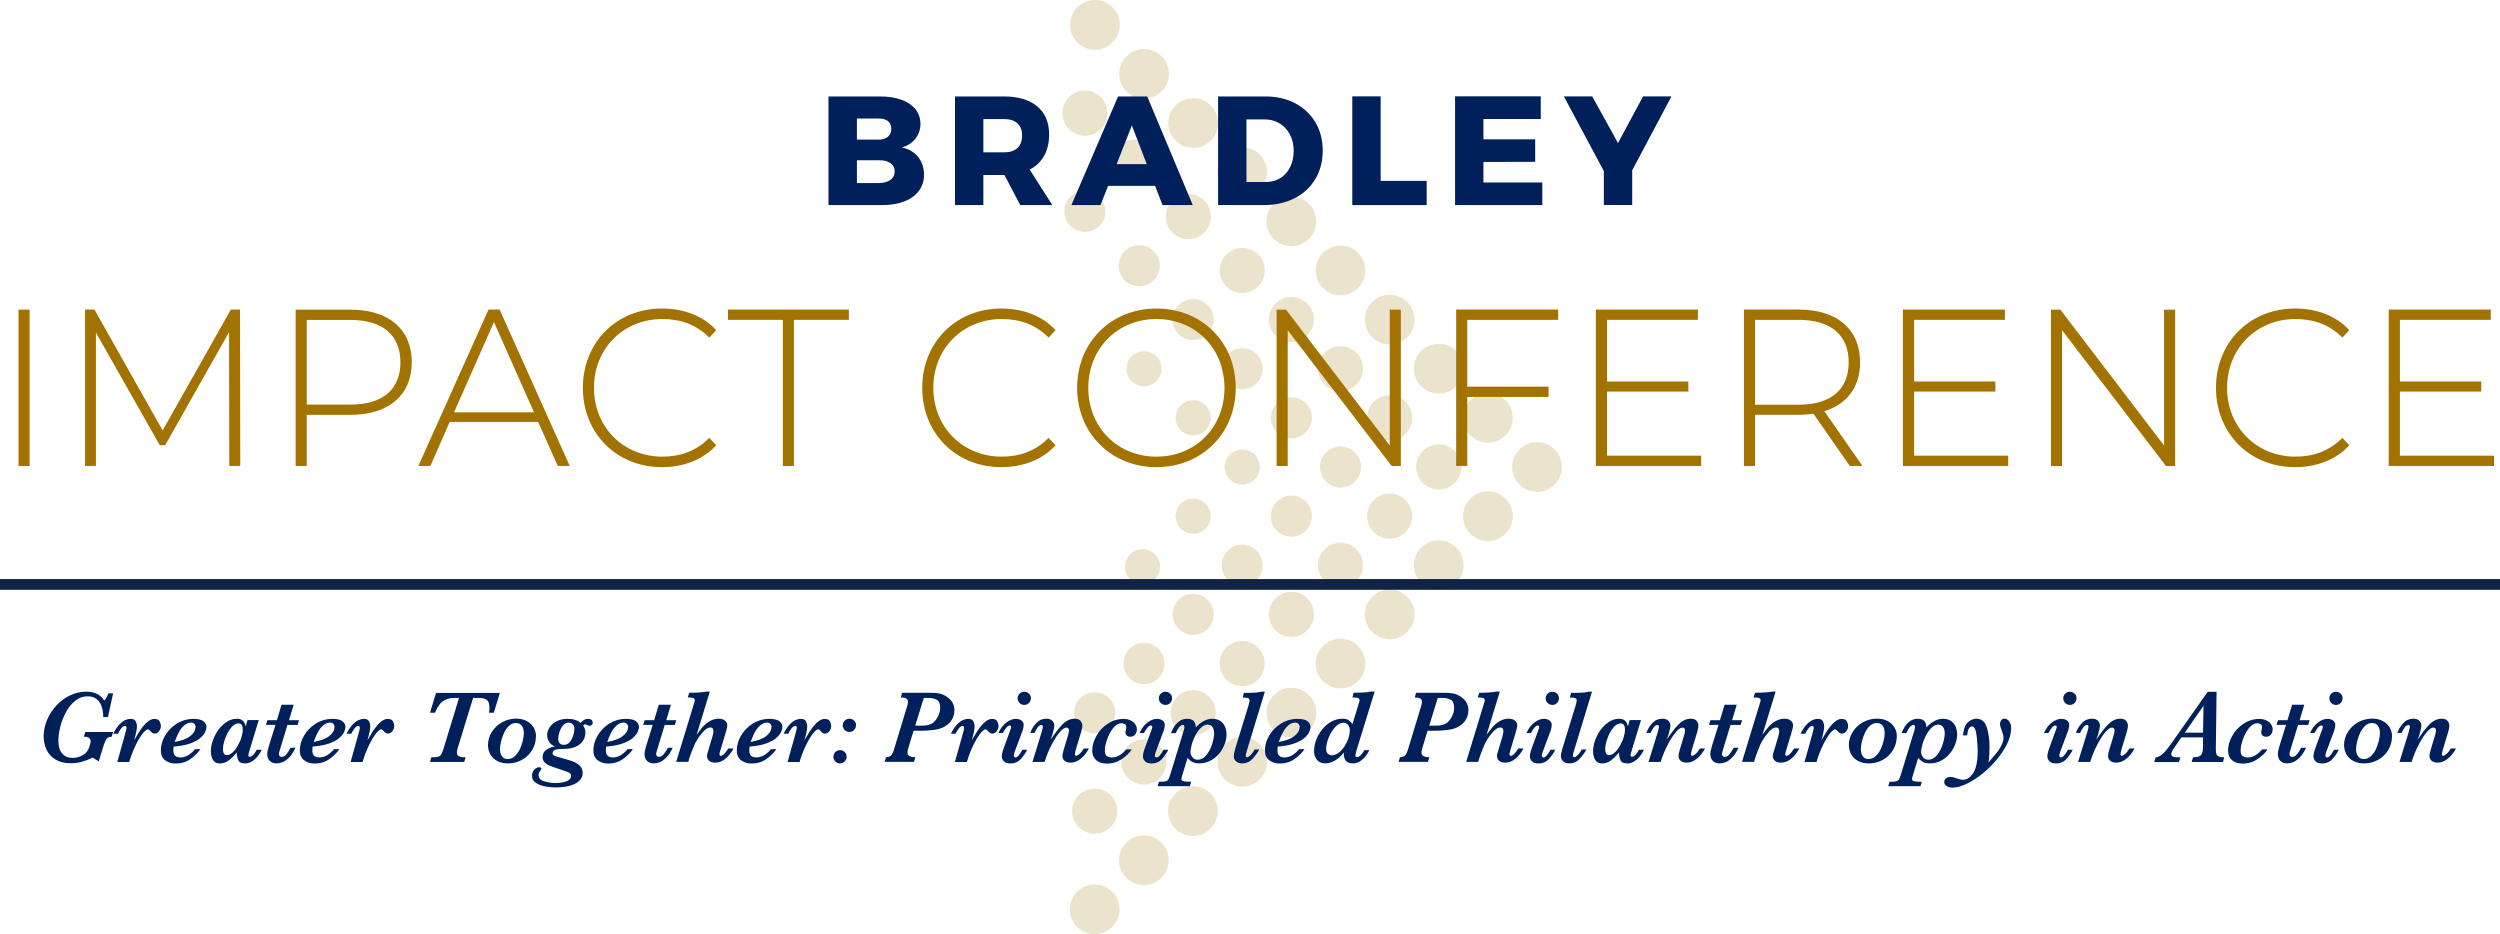 <?xml version="1.0" encoding="UTF-8"?><svg id="Layer_1" xmlns="http://www.w3.org/2000/svg" viewBox="0 0 335.71 125.45"><defs><style>.cls-1{fill:none;stroke:#0f2345;stroke-miterlimit:10;stroke-width:1.44px;}.cls-2{fill:#a27300;}.cls-2,.cls-3{stroke-width:0px;}.cls-4{opacity:.2;}.cls-3{fill:#00205c;}</style></defs><g class="cls-4"><circle class="cls-2" cx="147.03" cy="3.34" r="3.34"/><circle class="cls-2" cx="145.69" cy="15.19" r="3.03"/><circle class="cls-2" cx="153.63" cy="9.93" r="3.34"/><circle class="cls-2" cx="147" cy="108.92" r="3.03"/><circle class="cls-2" cx="153.6" cy="102.32" r="3.03"/><circle class="cls-2" cx="193.2" cy="62.71" r="3.03"/><circle class="cls-2" cx="199.8" cy="56.11" r="3.34"/><circle class="cls-2" cx="166.81" cy="89.1" r="3.03"/><circle class="cls-2" cx="160.22" cy="95.7" r="3.03"/><circle class="cls-2" cx="173.41" cy="82.5" r="3.03"/><circle class="cls-2" cx="180.01" cy="75.9" r="3.03"/><circle class="cls-2" cx="186.61" cy="69.31" r="3.03"/><circle class="cls-2" cx="147" cy="122.11" r="3.34"/><circle class="cls-2" cx="153.6" cy="115.51" r="3.34"/><circle class="cls-2" cx="160.19" cy="108.92" r="3.34"/><circle class="cls-2" cx="199.8" cy="69.31" r="3.34"/><circle class="cls-2" cx="206.4" cy="62.71" r="3.34"/><circle class="cls-2" cx="173.41" cy="95.7" r="3.34"/><circle class="cls-2" cx="166.81" cy="102.3" r="3.34"/><circle class="cls-2" cx="180.01" cy="89.1" r="3.34"/><circle class="cls-2" cx="186.61" cy="82.5" r="3.34"/><circle class="cls-2" cx="193.2" cy="75.9" r="3.34"/><circle class="cls-2" cx="166.81" cy="36.32" r="3.03"/><circle class="cls-2" cx="173.41" cy="29.72" r="3.34"/><circle class="cls-2" cx="160.22" cy="42.92" r="2.76"/><circle class="cls-2" cx="159.58" cy="29.08" r="3.03"/><circle class="cls-2" cx="166.81" cy="23.12" r="3.34"/><circle class="cls-2" cx="152.98" cy="35.68" r="2.76"/><circle class="cls-2" cx="152.28" cy="21.78" r="3.03"/><circle class="cls-2" cx="160.22" cy="16.52" r="3.34"/><circle class="cls-2" cx="145.68" cy="28.38" r="2.76"/><circle class="cls-2" cx="173.41" cy="42.92" r="3.03"/><circle class="cls-2" cx="180.01" cy="36.32" r="3.34"/><circle class="cls-2" cx="160.22" cy="56.11" r="2.36"/><circle class="cls-2" cx="153.62" cy="49.51" r="2.36"/><circle class="cls-2" cx="166.81" cy="49.51" r="2.76"/><circle class="cls-2" cx="180.01" cy="49.51" r="3.03"/><circle class="cls-2" cx="186.61" cy="42.92" r="3.34"/><circle class="cls-2" cx="160.22" cy="69.31" r="2.36"/><circle class="cls-2" cx="153.42" cy="76.1" r="2.36"/><circle class="cls-2" cx="166.81" cy="62.71" r="2.36"/><circle class="cls-2" cx="173.41" cy="56.11" r="2.76"/><circle class="cls-2" cx="147" cy="95.72" r="2.76"/><circle class="cls-2" cx="186.61" cy="56.11" r="3.03"/><circle class="cls-2" cx="193.2" cy="49.51" r="3.34"/><circle class="cls-2" cx="160.22" cy="82.5" r="2.76"/><circle class="cls-2" cx="153.62" cy="89.1" r="2.76"/><circle class="cls-2" cx="166.81" cy="75.9" r="2.76"/><circle class="cls-2" cx="173.41" cy="69.31" r="2.76"/><circle class="cls-2" cx="180.01" cy="62.71" r="2.76"/></g><path class="cls-3" d="M121.05,13.39c.81.3,1.44.73,1.88,1.28.44.56.67,1.21.67,1.96s-.23,1.43-.68,2c-.45.57-1.06.96-1.84,1.17.93.18,1.66.6,2.2,1.27.53.66.8,1.47.8,2.41,0,.82-.23,1.54-.69,2.15-.46.62-1.11,1.09-1.96,1.42-.85.33-1.84.49-2.98.49h-7.2v-14.59h6.93c1.1,0,2.05.15,2.86.45ZM119.23,18.36c.3-.26.46-.61.46-1.07s-.15-.79-.46-1.03-.72-.36-1.25-.34h-2.91v2.83h2.91c.53,0,.94-.13,1.25-.38ZM119.56,24.16c.39-.28.58-.66.58-1.17,0-.46-.19-.82-.58-1.09-.39-.27-.92-.4-1.58-.38h-2.91v3.06h2.91c.67,0,1.19-.14,1.58-.42Z"/><path class="cls-3" d="M137,27.54l-2.12-4.04h-2.83v4.04h-3.81v-14.59h6.56c1.93,0,3.42.45,4.49,1.34,1.06.89,1.59,2.15,1.59,3.78,0,1.1-.22,2.04-.67,2.84-.44.8-1.09,1.42-1.94,1.86l3.04,4.77h-4.31ZM132.05,20.46h2.77c.78,0,1.38-.19,1.8-.58s.63-.95.63-1.68-.21-1.25-.63-1.64-1.02-.57-1.8-.57h-2.77v4.48Z"/><path class="cls-3" d="M156.11,27.54l-1-2.58h-6.31l-1.02,2.58h-3.91l6.27-14.59h3.91l6.12,14.59h-4.06ZM149.95,22.04h4.04l-2-5.2-2.04,5.2Z"/><path class="cls-3" d="M173.9,13.86c1.17.61,2.08,1.47,2.74,2.57.65,1.1.98,2.37.98,3.8s-.33,2.7-.99,3.81c-.66,1.11-1.59,1.97-2.79,2.58-1.2.61-2.58.92-4.13.92h-6.14v-14.59h6.29c1.53,0,2.88.3,4.05.91ZM171.91,23.93c.57-.35,1.01-.84,1.33-1.48.32-.64.48-1.37.48-2.19s-.17-1.57-.51-2.21c-.34-.64-.81-1.13-1.4-1.49-.6-.36-1.28-.53-2.04-.53h-2.39v8.41h2.58c.74,0,1.39-.17,1.96-.52Z"/><path class="cls-3" d="M181.59,12.94h3.81v11.35h6.18v3.25h-9.99v-14.59Z"/><path class="cls-3" d="M195.39,12.94h11.51v3.04h-7.7v2.73h6.95v3.02l-6.95.02v2.75h7.91v3.04h-11.72v-14.59Z"/><path class="cls-3" d="M224.45,12.94l-5.27,9.93v4.66h-3.81v-4.56l-5.37-10.03h3.81l3.46,6.27,3.37-6.27h3.81Z"/><line class="cls-1" x1="335.71" y1="78.48" y2="78.48"/><path class="cls-2" d="M2.49,41.58h1.49v21h-1.49v-21Z"/><path class="cls-2" d="M30.79,62.57l-.03-17.97-8.58,15.18h-.73l-8.57-15.12v17.91h-1.46v-21h1.26l9.16,16.23,9.16-16.23h1.23l.03,21h-1.46Z"/><path class="cls-2" d="M55.29,48.66c0,4.41-3.1,7.05-8.25,7.05h-5.85v6.87h-1.49v-21h7.35c5.15,0,8.25,2.64,8.25,7.08ZM53.77,48.66c0-3.63-2.34-5.7-6.73-5.7h-5.85v11.37h5.85c4.39,0,6.73-2.07,6.73-5.67Z"/><path class="cls-2" d="M72.27,56.66h-11.88l-2.6,5.91h-1.61l9.42-21h1.49l9.42,21h-1.61l-2.63-5.91ZM71.71,55.37l-5.38-12.12-5.36,12.12h10.74Z"/><path class="cls-2" d="M78.27,52.08c0-6.12,4.54-10.65,10.62-10.65,2.9,0,5.5.96,7.29,2.91l-.94.99c-1.76-1.77-3.89-2.49-6.29-2.49-5.24,0-9.19,3.96-9.19,9.24s3.95,9.24,9.19,9.24c2.4,0,4.54-.75,6.29-2.52l.94.99c-1.79,1.95-4.39,2.94-7.29,2.94-6.09,0-10.62-4.53-10.62-10.65Z"/><path class="cls-2" d="M105.13,42.95h-7.38v-1.38h16.24v1.38h-7.38v19.62h-1.49v-19.62Z"/><path class="cls-2" d="M123.84,52.08c0-6.12,4.54-10.65,10.62-10.65,2.9,0,5.5.96,7.29,2.91l-.94.99c-1.76-1.77-3.89-2.49-6.29-2.49-5.24,0-9.19,3.96-9.19,9.24s3.95,9.24,9.19,9.24c2.4,0,4.54-.75,6.29-2.52l.94.99c-1.79,1.95-4.39,2.94-7.29,2.94-6.09,0-10.62-4.53-10.62-10.65Z"/><path class="cls-2" d="M144.64,52.08c0-6.09,4.54-10.65,10.65-10.65s10.65,4.53,10.65,10.65-4.57,10.65-10.65,10.65-10.65-4.56-10.65-10.65ZM164.43,52.08c0-5.31-3.92-9.24-9.13-9.24s-9.16,3.93-9.16,9.24,3.92,9.24,9.16,9.24,9.13-3.93,9.13-9.24Z"/><path class="cls-2" d="M188.11,41.58v21h-1.23l-13.96-18.24v18.24h-1.49v-21h1.26l13.93,18.24v-18.24h1.49Z"/><path class="cls-2" d="M197.03,42.95v8.97h10.92v1.38h-10.92v9.27h-1.49v-21h13.7v1.38h-12.2Z"/><path class="cls-2" d="M228.44,61.19v1.38h-14.14v-21h13.7v1.38h-12.2v8.28h10.92v1.35h-10.92v8.61h12.64Z"/><path class="cls-2" d="M248.4,62.57l-4.89-7.02c-.64.09-1.29.15-1.99.15h-5.85v6.87h-1.49v-21h7.35c5.15,0,8.25,2.64,8.25,7.08,0,3.33-1.76,5.64-4.8,6.57l5.12,7.35h-1.7ZM241.52,54.35c4.39,0,6.73-2.1,6.73-5.7s-2.34-5.7-6.73-5.7h-5.85v11.4h5.85Z"/><path class="cls-2" d="M269.67,61.19v1.38h-14.14v-21h13.7v1.38h-12.2v8.28h10.92v1.35h-10.92v8.61h12.64Z"/><path class="cls-2" d="M292.09,41.58v21h-1.23l-13.96-18.24v18.24h-1.49v-21h1.26l13.93,18.24v-18.24h1.49Z"/><path class="cls-2" d="M297.57,52.08c0-6.12,4.54-10.65,10.62-10.65,2.9,0,5.5.96,7.29,2.91l-.94.99c-1.76-1.77-3.89-2.49-6.29-2.49-5.24,0-9.19,3.96-9.19,9.24s3.95,9.24,9.19,9.24c2.4,0,4.54-.75,6.29-2.52l.94.99c-1.79,1.95-4.39,2.94-7.29,2.94-6.09,0-10.62-4.53-10.62-10.65Z"/><path class="cls-2" d="M334.91,61.19v1.38h-14.14v-21h13.7v1.38h-12.2v8.28h10.92v1.35h-10.92v8.61h12.64Z"/><path class="cls-3" d="M15.19,98.31l-.21.63c-.3,0-.51.08-.64.24-.13.15-.26.43-.4.84l-.68,2.23-.81-.52c-.5.24-.97.42-1.43.56-.45.13-.96.2-1.53.2-.83,0-1.51-.17-2.05-.5-.54-.33-.94-.78-1.2-1.33-.25-.55-.38-1.15-.38-1.78,0-.72.15-1.44.44-2.16s.71-1.36,1.24-1.95c.53-.58,1.14-1.04,1.84-1.38.7-.34,1.43-.51,2.2-.51,1.13,0,1.94.4,2.41,1.19.22-.21.41-.53.56-.97h.64l-.7,3.19h-.63c0-.62-.09-1.14-.27-1.57-.34-.81-.95-1.22-1.83-1.22-.6,0-1.14.19-1.63.58-.49.38-.91.88-1.24,1.49s-.6,1.26-.78,1.96c-.18.71-.27,1.36-.27,1.96,0,.32.04.65.13.98.09.34.28.64.56.9.28.26.69.4,1.22.4.48,0,.94-.12,1.38-.37.45-.25.74-.65.9-1.21l.07-.25c.05-.16.07-.29.07-.38,0-.42-.3-.64-.91-.64l.2-.63h3.74Z"/><path class="cls-3" d="M21.61,97.42c0,.29-.08.54-.24.76-.16.22-.36.33-.6.33-.21,0-.41-.12-.6-.36-.11-.14-.22-.21-.32-.21-.12,0-.29.12-.51.34-.21.23-.43.54-.66.92-.22.38-.45.82-.67,1.32-.22.49-.41,1-.57,1.52l-.08.28h-1.61l1.07-3.83c.11-.37.17-.63.17-.77,0-.05-.02-.11-.05-.16-.03-.05-.08-.08-.15-.08-.18,0-.36.12-.54.37-.18.25-.32.48-.41.68h-.63c.26-.53.53-.94.81-1.23.28-.29.54-.49.8-.6.26-.11.49-.17.7-.17.36,0,.6.11.71.34.11.23.16.45.16.67,0,.4-.13,1.02-.38,1.87.26-.45.47-.8.64-1.07.17-.27.36-.55.59-.83.23-.29.47-.52.73-.7.26-.18.51-.27.75-.27.35,0,.58.1.7.3.11.2.17.4.17.6Z"/><path class="cls-3" d="M27.71,97.66c0,.19-.06.4-.17.65-.11.24-.32.5-.63.78-.3.27-.74.51-1.3.72-.56.21-1.27.35-2.12.43h-.16c-.04.2-.05.36-.05.52,0,.34.08.58.24.73.16.15.4.22.71.22.68,0,1.34-.37,1.96-1.11h.72c-.28.43-.71.86-1.29,1.29s-1.26.64-2.04.64c-.55,0-1.02-.15-1.4-.44-.39-.29-.58-.73-.58-1.3,0-.7.19-1.38.58-2.03.39-.66.92-1.19,1.59-1.61.67-.41,1.4-.62,2.19-.62.63,0,1.09.11,1.36.32.27.21.41.49.41.81ZM26.27,97.63c0-.15-.05-.29-.16-.41-.1-.12-.25-.19-.43-.19-.32,0-.61.11-.88.33-.27.22-.49.48-.67.78s-.33.61-.45.92c-.12.31-.19.5-.22.57.92-.16,1.62-.42,2.09-.79.47-.37.71-.77.71-1.22Z"/><path class="cls-3" d="M35.15,100.68c-.13.27-.28.51-.44.74s-.35.42-.55.59-.4.3-.61.38c-.2.09-.41.13-.63.13-.48,0-.79-.14-.92-.43-.13-.29-.2-.63-.2-1.04-.36.43-.72.79-1.08,1.06s-.76.41-1.22.41c-.27,0-.49-.07-.67-.22-.18-.15-.31-.35-.39-.6-.08-.25-.13-.52-.13-.81,0-.62.16-1.26.47-1.95s.74-1.26,1.28-1.72c.54-.46,1.12-.7,1.75-.7.29,0,.51.06.68.17s.28.24.34.38c.06.14.12.3.16.47l.25-.85h1.51l-1.27,4.17c-.09.3-.14.48-.14.55,0,.06.02.11.06.15.04.04.08.06.13.06.3,0,.61-.31.95-.94h.66ZM32.6,97.95c0-.22-.04-.42-.13-.57-.08-.16-.24-.24-.46-.24-.34,0-.67.2-.99.59-.32.39-.58.87-.78,1.43-.2.56-.3,1.03-.3,1.41,0,.55.17.83.52.83.24,0,.49-.11.74-.33.25-.22.49-.52.7-.89.22-.38.4-.77.52-1.16.12-.39.18-.75.18-1.07Z"/><path class="cls-3" d="M40.15,96.72l-.19.63h-1.36l-1.03,3.38c-.08.24-.12.42-.12.53,0,.1.03.18.1.26.06.08.14.12.24.12.26,0,.5-.13.7-.39.2-.26.38-.54.54-.84h.64c-.25.57-.54,1.01-.86,1.32-.32.32-.62.53-.9.63-.28.1-.54.15-.77.15-.39,0-.7-.11-.92-.34s-.33-.53-.33-.91c0-.26.07-.61.21-1.06l.89-2.86h-1.28l.2-.63h1.27l.63-2.08h1.63l-.63,2.08h1.35Z"/><path class="cls-3" d="M46.37,97.66c0,.19-.06.4-.17.65-.11.24-.32.5-.63.78-.3.27-.74.51-1.3.72-.56.21-1.27.35-2.12.43h-.16c-.04.2-.05.36-.05.52,0,.34.08.58.24.73.16.15.4.22.71.22.68,0,1.34-.37,1.96-1.11h.72c-.28.43-.71.86-1.29,1.29s-1.26.64-2.04.64c-.55,0-1.02-.15-1.4-.44-.39-.29-.58-.73-.58-1.3,0-.7.19-1.38.58-2.03.39-.66.92-1.19,1.59-1.61.67-.41,1.4-.62,2.19-.62.63,0,1.09.11,1.36.32.27.21.41.49.41.81ZM44.93,97.63c0-.15-.05-.29-.16-.41-.1-.12-.25-.19-.43-.19-.32,0-.61.11-.88.33-.27.22-.49.48-.67.78s-.33.61-.45.92c-.12.31-.19.5-.22.57.92-.16,1.62-.42,2.09-.79.47-.37.71-.77.71-1.22Z"/><path class="cls-3" d="M52.94,97.42c0,.29-.08.54-.24.76-.16.22-.36.33-.6.33-.21,0-.41-.12-.6-.36-.11-.14-.22-.21-.32-.21-.12,0-.29.12-.51.34-.21.23-.43.54-.66.92-.22.38-.45.82-.67,1.32-.22.49-.41,1-.57,1.52l-.08.28h-1.61l1.07-3.83c.11-.37.17-.63.17-.77,0-.05-.02-.11-.05-.16-.03-.05-.08-.08-.15-.08-.18,0-.36.12-.54.37-.18.25-.32.48-.41.68h-.63c.26-.53.53-.94.81-1.23.28-.29.54-.49.8-.6.26-.11.49-.17.7-.17.36,0,.6.11.71.34.11.23.16.45.16.67,0,.4-.13,1.02-.38,1.87.26-.45.47-.8.64-1.07.17-.27.36-.55.59-.83.23-.29.47-.52.73-.7.26-.18.51-.27.75-.27.35,0,.58.1.7.3.11.2.17.4.17.6Z"/><path class="cls-3" d="M67.12,93.05l-.81,2.66h-.65c.04-.23.06-.44.06-.63,0-.59-.13-.96-.39-1.12-.26-.16-.59-.24-.99-.24h-.81l-2.06,6.71c-.08.26-.12.46-.12.6,0,.25.09.43.28.52.19.09.38.14.56.14h.34l-.2.63h-4.59l.18-.63h.23c.46,0,.78-.07.94-.2.16-.13.3-.41.43-.83l2.12-6.94h-.7c-.47,0-.92.12-1.35.37-.43.24-.82.78-1.19,1.62h-.66l.81-2.66h8.55Z"/><path class="cls-3" d="M71.96,98.93c0,.46-.09.9-.27,1.33-.18.43-.44.82-.78,1.16s-.74.61-1.2.8c-.46.19-.96.29-1.5.29s-1-.1-1.41-.31c-.41-.21-.72-.5-.94-.88-.22-.38-.33-.8-.33-1.28,0-.61.17-1.19.51-1.74s.8-.98,1.38-1.31c.58-.32,1.21-.49,1.88-.49.56,0,1.04.11,1.45.33.41.22.71.52.92.88s.31.77.31,1.19ZM70.34,98.45c0-.42-.09-.76-.27-1-.18-.24-.45-.36-.8-.36s-.65.13-.92.38-.49.58-.67.96c-.18.38-.31.77-.4,1.16-.09.39-.14.73-.14,1.01,0,.39.09.71.27.96.18.25.43.37.75.37.36,0,.68-.12.96-.38s.51-.57.69-.95c.18-.39.31-.78.4-1.17s.13-.72.13-.98Z"/><path class="cls-3" d="M79.59,97.05c0,.16-.05.26-.15.32-.1.06-.19.09-.28.09-.12,0-.24-.04-.36-.12-.07-.05-.14-.08-.21-.08-.11,0-.2.06-.27.19.09.15.16.29.21.43.05.14.08.32.08.54,0,.19-.04.41-.12.65-.08.24-.23.47-.44.7-.21.23-.52.42-.92.57-.4.16-.9.23-1.5.23s-.95.05-1.14.15c-.19.1-.29.25-.29.44,0,.09.03.16.1.22.07.06.17.12.31.17.14.05.39.12.74.22.36.1.71.2,1.05.3,1.23.35,1.85.92,1.85,1.71,0,.34-.12.66-.35.95s-.62.53-1.17.72-1.27.29-2.16.29c-.36,0-.77-.04-1.24-.11-.47-.07-.91-.22-1.3-.46-.39-.23-.59-.57-.59-1.01,0-.22.05-.42.15-.59s.22-.31.37-.4c.15-.1.29-.14.43-.14.09,0,.16.02.22.05s.09.08.09.14-.05.15-.14.27c-.16.21-.24.39-.24.55,0,.44.25.73.75.88s1,.23,1.52.23c.64,0,1.15-.09,1.53-.26.38-.17.57-.4.57-.68,0-.14-.04-.25-.12-.33s-.22-.17-.44-.25c-.22-.08-.61-.22-1.19-.41-.52-.16-.92-.31-1.21-.44-.28-.13-.5-.29-.65-.47-.15-.18-.22-.4-.22-.67,0-.38.16-.7.49-.94.33-.24.71-.4,1.17-.46-.36-.14-.62-.35-.79-.64s-.26-.57-.26-.88c0-.37.12-.72.34-1.06.23-.34.55-.61.97-.82s.89-.31,1.42-.31c.77,0,1.36.18,1.75.55.16-.16.32-.3.47-.4.15-.1.35-.15.58-.15.18,0,.32.05.43.14.11.09.16.22.16.39ZM77.14,97.87c0-.16-.03-.29-.09-.42-.06-.12-.15-.23-.27-.3-.12-.08-.26-.12-.41-.12-.28,0-.53.12-.75.37-.21.25-.38.54-.49.89-.11.34-.17.65-.17.91,0,.28.07.48.2.62.13.13.32.2.54.2.46,0,.81-.25,1.06-.75s.37-.96.37-1.39Z"/><path class="cls-3" d="M85.79,97.66c0,.19-.06.4-.17.65-.11.24-.32.5-.63.78-.3.27-.74.51-1.3.72-.56.21-1.27.35-2.12.43h-.16c-.04.2-.05.36-.05.52,0,.34.08.58.24.73.16.15.4.22.71.22.68,0,1.34-.37,1.96-1.11h.72c-.28.43-.71.86-1.29,1.29s-1.26.64-2.04.64c-.55,0-1.02-.15-1.4-.44-.39-.29-.58-.73-.58-1.3,0-.7.19-1.38.58-2.03.39-.66.92-1.19,1.59-1.61.67-.41,1.4-.62,2.19-.62.63,0,1.09.11,1.36.32.27.21.41.49.41.81ZM84.35,97.63c0-.15-.05-.29-.16-.41-.1-.12-.25-.19-.43-.19-.32,0-.61.11-.88.33-.27.22-.49.48-.67.78s-.33.61-.45.92c-.12.31-.19.5-.22.57.92-.16,1.62-.42,2.09-.79.47-.37.71-.77.71-1.22Z"/><path class="cls-3" d="M90.81,96.72l-.19.63h-1.36l-1.03,3.38c-.08.24-.12.42-.12.53,0,.1.03.18.1.26.06.08.14.12.24.12.26,0,.5-.13.7-.39.2-.26.38-.54.54-.84h.64c-.25.57-.54,1.01-.86,1.32-.32.32-.62.53-.9.63-.28.1-.54.15-.77.15-.39,0-.7-.11-.92-.34s-.33-.53-.33-.91c0-.26.07-.61.21-1.06l.89-2.86h-1.28l.2-.63h1.27l.63-2.08h1.63l-.63,2.08h1.35Z"/><path class="cls-3" d="M98.5,100.51c-.29.54-.64.99-1.06,1.35s-.88.55-1.38.55c-.37,0-.65-.08-.84-.25-.18-.17-.28-.37-.28-.62,0-.11.01-.21.04-.31.02-.1.07-.26.14-.48l.52-1.74c.1-.35.16-.62.16-.83,0-.09-.01-.17-.04-.25-.03-.08-.07-.14-.14-.18-.06-.04-.14-.06-.23-.06-.36,0-.76.28-1.21.85-.45.57-.77,1.09-.97,1.57-.38.94-.6,1.52-.66,1.74l-.12.46h-1.63l2.34-7.66c.1-.29.16-.49.16-.59,0-.16-.07-.27-.19-.32-.13-.05-.31-.08-.55-.08h-.21l.21-.63c1.09-.01,1.86-.07,2.3-.16h.46l-1.78,5.81c.31-.43.59-.79.82-1.06s.54-.53.91-.76c.38-.23.79-.35,1.25-.35.33,0,.61.08.82.25.22.17.32.38.32.63,0,.22-.08.59-.25,1.12l-.68,2.26c-.08.24-.12.41-.12.5,0,.05.01.1.04.15.03.05.07.08.13.08.27,0,.61-.33,1.02-.99h.7Z"/><path class="cls-3" d="M105.05,97.66c0,.19-.06.4-.17.65-.11.24-.32.5-.63.78-.3.27-.74.51-1.3.72-.56.21-1.27.35-2.12.43h-.16c-.04.2-.05.36-.05.52,0,.34.08.58.24.73.16.15.4.22.71.22.68,0,1.34-.37,1.96-1.11h.72c-.28.43-.71.86-1.29,1.29s-1.26.64-2.04.64c-.55,0-1.02-.15-1.4-.44-.39-.29-.58-.73-.58-1.3,0-.7.19-1.38.58-2.03.39-.66.92-1.19,1.59-1.61.67-.41,1.4-.62,2.19-.62.63,0,1.09.11,1.36.32.27.21.41.49.41.81ZM103.61,97.63c0-.15-.05-.29-.16-.41-.1-.12-.25-.19-.43-.19-.32,0-.61.11-.88.33-.27.22-.49.48-.67.78s-.33.61-.45.92c-.12.31-.19.5-.22.57.92-.16,1.62-.42,2.09-.79.47-.37.71-.77.71-1.22Z"/><path class="cls-3" d="M111.62,97.42c0,.29-.08.54-.24.76-.16.22-.36.33-.6.33-.21,0-.41-.12-.6-.36-.11-.14-.22-.21-.32-.21-.12,0-.29.12-.51.34-.21.23-.43.54-.66.92-.22.38-.45.82-.67,1.32-.22.49-.41,1-.57,1.52l-.08.28h-1.61l1.07-3.83c.11-.37.17-.63.17-.77,0-.05-.02-.11-.05-.16-.03-.05-.08-.08-.15-.08-.18,0-.36.12-.54.37-.18.25-.32.48-.41.68h-.63c.26-.53.53-.94.81-1.23.28-.29.54-.49.8-.6.26-.11.49-.17.7-.17.36,0,.6.11.71.34.11.23.16.45.16.67,0,.4-.13,1.02-.38,1.87.26-.45.47-.8.64-1.07.17-.27.36-.55.59-.83.23-.29.47-.52.73-.7.26-.18.51-.27.75-.27.35,0,.58.1.7.3.11.2.17.4.17.6Z"/><path class="cls-3" d="M113.69,101.62c0,.24-.09.45-.27.63s-.39.27-.63.27-.45-.09-.62-.27-.26-.39-.26-.63c0-.16.04-.31.12-.45.08-.13.18-.24.32-.32.13-.08.28-.12.45-.12.25,0,.46.08.63.26.18.17.26.38.26.62ZM114.94,97.4c0,.25-.09.46-.26.63-.17.18-.39.26-.63.26s-.44-.09-.62-.26c-.18-.17-.26-.39-.26-.63,0-.16.04-.31.12-.45.08-.13.18-.24.32-.32.13-.08.28-.12.45-.12.25,0,.47.09.64.26.17.17.26.38.26.63Z"/><path class="cls-3" d="M128.16,95.4c0,.29-.05.58-.15.85s-.26.54-.49.79-.52.46-.89.64c-.38.18-.85.3-1.43.36s-1.11.09-1.62.09h-.9l-.7,2.3c-.08.29-.12.49-.12.6,0,.25.1.42.29.51s.38.14.58.14h.19l-.19.63h-3.95l.2-.63c.29,0,.51-.08.67-.24.16-.16.29-.42.4-.8l1.76-5.8c.08-.26.12-.44.12-.54,0-.28-.1-.45-.29-.53s-.42-.11-.68-.11l.18-.63h3.79c.46,0,.83.03,1.14.08.3.05.61.17.91.35.79.47,1.19,1.11,1.19,1.93ZM126.25,95.05c0-.57-.16-.93-.47-1.09-.31-.16-.67-.24-1.07-.24h-.66l-1.15,3.73h.83c.73,0,1.26-.14,1.6-.42.16-.14.31-.31.45-.52.14-.21.25-.44.34-.69.09-.25.13-.51.13-.78Z"/><path class="cls-3" d="M134.09,97.42c0,.29-.08.54-.24.76-.16.22-.36.33-.6.33-.21,0-.41-.12-.6-.36-.11-.14-.22-.21-.32-.21-.12,0-.29.12-.51.34-.21.23-.43.54-.66.92-.22.38-.45.82-.67,1.32-.22.49-.41,1-.57,1.52l-.08.28h-1.61l1.07-3.83c.11-.37.17-.63.17-.77,0-.05-.02-.11-.05-.16-.03-.05-.08-.08-.15-.08-.18,0-.36.12-.54.37-.18.25-.32.48-.41.68h-.63c.26-.53.53-.94.81-1.23.28-.29.54-.49.8-.6.26-.11.49-.17.7-.17.36,0,.6.11.71.34.11.23.16.45.16.67,0,.4-.13,1.02-.38,1.87.26-.45.47-.8.64-1.07.17-.27.36-.55.59-.83.23-.29.47-.52.73-.7.26-.18.51-.27.75-.27.35,0,.58.1.7.3.11.2.17.4.17.6Z"/><path class="cls-3" d="M137.93,100.68c-.18.4-.46.8-.83,1.22s-.85.62-1.42.62c-.38,0-.67-.09-.86-.28-.19-.19-.29-.41-.29-.67s.08-.63.25-1.1l.88-2.41c.09-.22.13-.37.13-.44,0-.05-.02-.1-.06-.14s-.09-.06-.14-.06c-.16,0-.32.12-.51.36-.18.24-.32.46-.41.65h-.6c.27-.6.62-1.07,1.05-1.4.43-.33.86-.5,1.29-.5.3,0,.55.07.75.22.2.15.3.34.3.59,0,.26-.05.52-.15.79l-1.07,2.86c-.07.2-.11.36-.11.48,0,.05.02.11.06.16.04.05.09.08.14.08.14,0,.28-.07.42-.22s.33-.42.55-.81h.63ZM138.43,93.77c0,.25-.09.46-.26.63-.17.18-.38.26-.62.26-.25,0-.47-.09-.64-.26-.17-.17-.26-.39-.26-.63s.09-.44.26-.62c.17-.18.38-.26.64-.26.16,0,.31.04.45.12.13.08.24.19.32.31.08.13.12.28.12.45Z"/><path class="cls-3" d="M146.22,100.53c-.13.24-.3.51-.53.79-.22.29-.51.54-.84.76-.34.22-.7.33-1.09.33-.34,0-.6-.08-.8-.25s-.29-.38-.29-.65c0-.21.06-.49.17-.85l.5-1.65c.14-.45.21-.75.21-.92,0-.1-.03-.19-.09-.27-.06-.08-.15-.12-.26-.12-.25,0-.55.21-.9.62s-.72.98-1.08,1.68c-.37.71-.69,1.48-.95,2.32h-1.63l1.24-4.01c.11-.4.16-.63.16-.7,0-.05-.01-.11-.04-.17-.03-.06-.08-.08-.16-.08-.18,0-.35.11-.51.33-.16.22-.3.47-.41.73h-.57c.17-.49.44-.93.8-1.32s.82-.59,1.37-.59c.36,0,.62.1.8.29.17.19.26.39.26.61,0,.12-.03.3-.08.54s-.11.47-.17.68l-.24.7c.57-.87,1.1-1.56,1.59-2.06.5-.5,1.05-.76,1.65-.76.35,0,.61.1.77.3.16.2.24.42.24.66,0,.15-.05.42-.16.83l-.72,2.38c-.08.3-.12.5-.12.62,0,.05.01.09.04.13.03.04.07.06.12.06.13,0,.29-.09.49-.27.2-.18.38-.42.55-.71h.68Z"/><path class="cls-3" d="M152.66,97.95c0,.28-.08.51-.24.7-.16.19-.37.28-.64.28-.2,0-.35-.05-.47-.16-.12-.11-.18-.25-.18-.42,0-.1.02-.22.05-.36.04-.12.06-.23.06-.33,0-.21-.07-.36-.22-.43-.14-.08-.28-.11-.42-.11-.4,0-.77.22-1.12.65-.35.44-.62.95-.82,1.54-.2.59-.3,1.07-.3,1.45,0,.42.1.68.3.79.2.11.4.17.61.17.41,0,.78-.11,1.12-.33.34-.22.62-.47.85-.76h.74c-.32.49-.78.93-1.36,1.32s-1.24.59-1.96.59c-.63,0-1.12-.16-1.47-.47s-.52-.74-.52-1.28c0-.63.18-1.28.55-1.95.36-.67.87-1.22,1.52-1.65.65-.43,1.36-.65,2.15-.65.29,0,.54.04.75.12.22.08.4.18.56.32.16.13.27.29.35.46s.12.35.12.53Z"/><path class="cls-3" d="M156.88,100.68c-.18.4-.46.8-.83,1.22s-.85.62-1.42.62c-.38,0-.67-.09-.86-.28-.19-.19-.29-.41-.29-.67s.08-.63.25-1.1l.88-2.41c.09-.22.13-.37.13-.44,0-.05-.02-.1-.06-.14s-.09-.06-.14-.06c-.16,0-.32.12-.51.36-.18.24-.32.46-.41.65h-.6c.27-.6.62-1.07,1.05-1.4.43-.33.86-.5,1.29-.5.3,0,.55.07.75.22.2.15.3.34.3.59,0,.26-.05.52-.15.79l-1.07,2.86c-.07.2-.11.36-.11.48,0,.05.02.11.06.16.04.05.09.08.14.08.14,0,.28-.07.42-.22s.33-.42.55-.81h.63ZM157.39,93.77c0,.25-.09.46-.26.63-.17.18-.38.26-.62.26-.25,0-.47-.09-.64-.26-.17-.17-.26-.39-.26-.63s.09-.44.26-.62c.17-.18.38-.26.64-.26.16,0,.31.04.45.12.13.08.24.19.32.31.08.13.12.28.12.45Z"/><path class="cls-3" d="M164.71,98.55c0,.48-.09.96-.28,1.43-.18.47-.44.9-.77,1.28-.33.38-.72.69-1.17.91s-.92.34-1.42.34c-.4,0-.72-.07-.96-.2s-.45-.31-.64-.53l-.73,2.39c-.06.21-.1.35-.1.41,0,.16.08.26.24.31.16.05.41.08.75.08h.33l-.18.6h-4.33l.18-.6h.27c.31,0,.54-.02.68-.07.14-.05.25-.13.32-.25.07-.12.16-.36.27-.71l1.78-5.82c.06-.2.1-.36.1-.49,0-.08-.02-.15-.06-.21s-.09-.09-.16-.09c-.12,0-.26.08-.42.24-.16.16-.34.45-.52.88h-.66c.12-.29.26-.57.41-.82.15-.26.38-.51.68-.75s.67-.36,1.1-.36c.77,0,1.15.39,1.15,1.16.72-.77,1.46-1.16,2.22-1.16.48,0,.87.12,1.16.35s.48.5.59.81c.11.31.16.6.16.87ZM163.03,98.39c0-.28-.07-.54-.22-.76-.15-.22-.36-.33-.63-.33-.32,0-.62.14-.91.42-.29.28-.54.63-.77,1.07-.14.27-.26.55-.35.82-.09.28-.17.53-.21.76s-.08.42-.08.57c0,.29.09.54.27.76s.42.32.71.32c.43,0,.81-.21,1.15-.62s.6-.91.78-1.48.27-1.08.27-1.52Z"/><path class="cls-3" d="M169.85,92.88l-2.39,7.84c-.12.39-.18.63-.18.72,0,.08.02.14.05.18s.08.07.14.07c.12,0,.28-.11.49-.32s.38-.46.5-.73h.64c-.22.42-.52.84-.9,1.25s-.84.62-1.4.62c-.34,0-.62-.09-.82-.28-.21-.19-.31-.42-.31-.69,0-.21.07-.55.21-1.03l1.75-5.7c.11-.37.17-.62.17-.75,0-.16-.07-.26-.19-.31-.13-.05-.37-.08-.73-.08l.16-.63h.73c.31,0,.6-.01.86-.03s.51-.07.75-.13h.46Z"/><path class="cls-3" d="M175.97,97.66c0,.19-.06.4-.17.65-.11.24-.32.5-.63.78-.3.27-.74.51-1.3.72-.56.21-1.27.35-2.12.43h-.16c-.04.2-.05.36-.05.52,0,.34.08.58.24.73.16.15.4.22.71.22.68,0,1.34-.37,1.96-1.11h.72c-.28.43-.71.86-1.29,1.29s-1.26.64-2.04.64c-.55,0-1.02-.15-1.4-.44-.39-.29-.58-.73-.58-1.3,0-.7.19-1.38.58-2.03.39-.66.92-1.19,1.59-1.61.67-.41,1.4-.62,2.19-.62.63,0,1.09.11,1.36.32.27.21.41.49.41.81ZM174.53,97.63c0-.15-.05-.29-.16-.41-.1-.12-.25-.19-.43-.19-.32,0-.61.11-.88.33-.27.22-.49.48-.67.78s-.33.61-.45.92c-.12.31-.19.5-.22.57.92-.16,1.62-.42,2.09-.79.47-.37.71-.77.71-1.22Z"/><path class="cls-3" d="M184.59,92.88l-2.43,7.87c-.1.35-.15.58-.15.68,0,.16.08.24.23.24.14,0,.3-.09.48-.26.18-.17.34-.4.5-.68h.66c-.08.19-.22.43-.42.71s-.46.53-.77.75-.66.32-1.05.32c-.79,0-1.18-.42-1.18-1.27,0-.03,0-.06,0-.09,0-.03,0-.06,0-.1-.17.23-.39.46-.65.69-.26.22-.55.41-.87.55-.32.14-.64.22-.97.22-.49,0-.86-.16-1.12-.47-.26-.31-.39-.71-.39-1.19,0-.51.1-1.03.3-1.54.2-.51.48-.98.83-1.41.35-.42.76-.76,1.22-1.01.46-.25.95-.38,1.45-.38.38,0,.67.07.86.21s.36.31.5.51l.81-2.67c.1-.25.14-.43.14-.51,0-.12-.04-.21-.12-.27s-.18-.09-.3-.1c-.12-.01-.3-.02-.54-.02l.16-.63c.46,0,.83-.02,1.09-.03s.48-.02.65-.04c.17-.02.36-.05.58-.1h.48ZM181.26,98.07c0-.3-.08-.54-.23-.73s-.36-.29-.61-.29c-.4,0-.78.2-1.14.6-.36.4-.65.88-.87,1.43s-.33,1.05-.33,1.48c0,.31.08.53.23.66s.33.21.53.21c.31,0,.6-.11.9-.33.29-.22.56-.51.8-.87.22-.35.4-.71.53-1.1.13-.39.19-.74.19-1.06Z"/><path class="cls-3" d="M197.18,95.4c0,.29-.05.58-.15.85s-.26.54-.49.79-.52.46-.89.64c-.38.18-.85.3-1.43.36s-1.11.09-1.62.09h-.9l-.7,2.3c-.08.29-.12.49-.12.6,0,.25.1.42.29.51s.38.14.58.14h.19l-.19.63h-3.95l.2-.63c.29,0,.51-.08.67-.24.16-.16.29-.42.4-.8l1.76-5.8c.08-.26.12-.44.12-.54,0-.28-.1-.45-.29-.53s-.42-.11-.68-.11l.18-.63h3.79c.46,0,.83.03,1.14.08.3.05.61.17.91.35.79.47,1.19,1.11,1.19,1.93ZM195.27,95.05c0-.57-.16-.93-.47-1.09-.31-.16-.67-.24-1.07-.24h-.66l-1.15,3.73h.83c.73,0,1.26-.14,1.6-.42.16-.14.31-.31.45-.52.14-.21.25-.44.34-.69.09-.25.13-.51.13-.78Z"/><path class="cls-3" d="M204.58,100.51c-.29.54-.64.99-1.06,1.35s-.88.55-1.38.55c-.37,0-.65-.08-.84-.25-.18-.17-.28-.37-.28-.62,0-.11.01-.21.04-.31.02-.1.07-.26.14-.48l.52-1.74c.1-.35.16-.62.16-.83,0-.09-.01-.17-.04-.25-.03-.08-.07-.14-.14-.18-.06-.04-.14-.06-.23-.06-.36,0-.76.28-1.21.85-.45.57-.77,1.09-.97,1.57-.38.94-.6,1.52-.66,1.74l-.12.46h-1.63l2.34-7.66c.1-.29.16-.49.16-.59,0-.16-.07-.27-.19-.32-.13-.05-.31-.08-.55-.08h-.21l.21-.63c1.09-.01,1.86-.07,2.3-.16h.46l-1.78,5.81c.31-.43.59-.79.82-1.06s.54-.53.91-.76c.38-.23.79-.35,1.25-.35.33,0,.61.08.82.25.22.17.32.38.32.63,0,.22-.08.59-.25,1.12l-.68,2.26c-.08.24-.12.41-.12.5,0,.05.01.1.04.15.03.05.07.08.13.08.27,0,.61-.33,1.02-.99h.7Z"/><path class="cls-3" d="M208.84,100.68c-.18.4-.46.8-.83,1.22s-.85.62-1.42.62c-.38,0-.67-.09-.86-.28-.19-.19-.29-.41-.29-.67s.08-.63.25-1.1l.88-2.41c.09-.22.13-.37.13-.44,0-.05-.02-.1-.06-.14s-.09-.06-.14-.06c-.16,0-.32.12-.51.36-.18.24-.32.46-.41.65h-.6c.27-.6.62-1.07,1.05-1.4.43-.33.86-.5,1.29-.5.3,0,.55.07.75.22.2.15.3.34.3.59,0,.26-.05.52-.15.79l-1.07,2.86c-.07.2-.11.36-.11.48,0,.05.02.11.06.16.04.05.09.08.14.08.14,0,.28-.07.42-.22s.33-.42.55-.81h.63ZM209.34,93.77c0,.25-.09.46-.26.63-.17.18-.38.26-.62.26-.25,0-.47-.09-.64-.26-.17-.17-.26-.39-.26-.63s.09-.44.26-.62c.17-.18.38-.26.64-.26.16,0,.31.04.45.12.13.08.24.19.32.31.08.13.12.28.12.45Z"/><path class="cls-3" d="M213.78,92.88l-2.39,7.84c-.12.39-.18.63-.18.72,0,.08.02.14.05.18s.08.07.14.07c.12,0,.28-.11.49-.32s.38-.46.5-.73h.64c-.22.42-.52.84-.9,1.25s-.84.62-1.4.62c-.34,0-.62-.09-.82-.28-.21-.19-.31-.42-.31-.69,0-.21.07-.55.21-1.03l1.75-5.7c.11-.37.17-.62.17-.75,0-.16-.07-.26-.19-.31-.13-.05-.37-.08-.73-.08l.16-.63h.73c.31,0,.6-.01.86-.03s.51-.07.75-.13h.46Z"/><path class="cls-3" d="M220.76,100.68c-.13.27-.28.51-.44.74s-.35.42-.55.59-.4.3-.61.38c-.2.09-.41.13-.63.13-.48,0-.79-.14-.92-.43-.13-.29-.2-.63-.2-1.04-.36.43-.72.79-1.08,1.06s-.76.41-1.22.41c-.27,0-.49-.07-.67-.22-.18-.15-.31-.35-.39-.6-.08-.25-.13-.52-.13-.81,0-.62.16-1.26.47-1.95s.74-1.26,1.28-1.72c.54-.46,1.12-.7,1.75-.7.29,0,.51.06.68.17s.28.24.34.38c.06.14.12.3.16.47l.25-.85h1.51l-1.27,4.17c-.09.3-.14.48-.14.55,0,.06.02.11.06.15.04.04.08.06.13.06.3,0,.61-.31.95-.94h.66ZM218.21,97.95c0-.22-.04-.42-.13-.57-.08-.16-.24-.24-.46-.24-.34,0-.67.2-.99.59-.32.39-.58.87-.78,1.43-.2.56-.3,1.03-.3,1.41,0,.55.17.83.52.83.24,0,.49-.11.74-.33.25-.22.49-.52.7-.89.22-.38.4-.77.52-1.16.12-.39.18-.75.18-1.07Z"/><path class="cls-3" d="M228.95,100.53c-.13.24-.3.51-.53.79-.22.29-.51.54-.84.76-.34.22-.7.33-1.09.33-.34,0-.6-.08-.8-.25s-.29-.38-.29-.65c0-.21.06-.49.17-.85l.5-1.65c.14-.45.21-.75.21-.92,0-.1-.03-.19-.09-.27-.06-.08-.15-.12-.26-.12-.25,0-.55.21-.9.62s-.72.98-1.08,1.68c-.37.71-.69,1.48-.95,2.32h-1.63l1.24-4.01c.11-.4.16-.63.16-.7,0-.05-.01-.11-.04-.17-.03-.06-.08-.08-.16-.08-.18,0-.35.11-.51.33-.16.22-.3.47-.41.73h-.57c.17-.49.44-.93.8-1.32s.82-.59,1.37-.59c.36,0,.62.1.8.29.17.19.26.39.26.61,0,.12-.03.3-.08.54s-.11.47-.17.68l-.24.7c.57-.87,1.1-1.56,1.59-2.06.5-.5,1.05-.76,1.65-.76.35,0,.61.1.77.3.16.2.24.42.24.66,0,.15-.05.42-.16.83l-.72,2.38c-.08.3-.12.5-.12.62,0,.05.01.09.04.13.03.04.07.06.12.06.13,0,.29-.09.49-.27.2-.18.38-.42.55-.71h.68Z"/><path class="cls-3" d="M233.93,96.72l-.19.63h-1.36l-1.03,3.38c-.08.24-.12.42-.12.53,0,.1.03.18.1.26.06.08.14.12.24.12.26,0,.5-.13.7-.39.2-.26.38-.54.54-.84h.64c-.25.57-.54,1.01-.86,1.32-.32.32-.62.53-.9.63-.28.1-.54.15-.77.15-.39,0-.7-.11-.92-.34s-.33-.53-.33-.91c0-.26.07-.61.21-1.06l.89-2.86h-1.28l.2-.63h1.27l.63-2.08h1.63l-.63,2.08h1.35Z"/><path class="cls-3" d="M241.62,100.51c-.29.54-.64.99-1.06,1.35s-.88.55-1.38.55c-.37,0-.65-.08-.84-.25-.18-.17-.28-.37-.28-.62,0-.11.01-.21.04-.31.02-.1.07-.26.14-.48l.52-1.74c.1-.35.16-.62.16-.83,0-.09-.01-.17-.04-.25-.03-.08-.07-.14-.14-.18-.06-.04-.14-.06-.23-.06-.36,0-.76.28-1.21.85-.45.57-.77,1.09-.97,1.57-.38.94-.6,1.52-.66,1.74l-.12.46h-1.63l2.34-7.66c.1-.29.16-.49.16-.59,0-.16-.07-.27-.19-.32-.13-.05-.31-.08-.55-.08h-.21l.21-.63c1.09-.01,1.86-.07,2.3-.16h.46l-1.78,5.81c.31-.43.59-.79.82-1.06s.54-.53.91-.76c.38-.23.79-.35,1.25-.35.33,0,.61.08.82.25.22.17.32.38.32.63,0,.22-.08.59-.25,1.12l-.68,2.26c-.08.24-.12.41-.12.5,0,.05.01.1.04.15.03.05.07.08.13.08.27,0,.61-.33,1.02-.99h.7Z"/><path class="cls-3" d="M248.18,97.42c0,.29-.08.54-.24.76-.16.22-.36.33-.6.33-.21,0-.41-.12-.6-.36-.11-.14-.22-.21-.32-.21-.12,0-.29.12-.51.34-.21.23-.43.54-.66.92-.22.38-.45.82-.67,1.32-.22.49-.41,1-.57,1.52l-.08.28h-1.61l1.07-3.83c.11-.37.17-.63.17-.77,0-.05-.02-.11-.05-.16-.03-.05-.08-.08-.15-.08-.18,0-.36.12-.54.37-.18.25-.32.48-.41.68h-.63c.26-.53.53-.94.81-1.23.28-.29.54-.49.8-.6.26-.11.49-.17.7-.17.36,0,.6.11.71.34.11.23.16.45.16.67,0,.4-.13,1.02-.38,1.87.26-.45.47-.8.64-1.07.17-.27.36-.55.59-.83.23-.29.47-.52.73-.7.26-.18.51-.27.75-.27.35,0,.58.1.7.3.11.2.17.4.17.6Z"/><path class="cls-3" d="M254.7,98.93c0,.46-.09.9-.27,1.33-.18.43-.44.82-.78,1.16s-.74.61-1.2.8c-.46.19-.96.29-1.5.29s-1-.1-1.41-.31c-.41-.21-.72-.5-.94-.88-.22-.38-.33-.8-.33-1.28,0-.61.17-1.19.51-1.74s.8-.98,1.38-1.31c.58-.32,1.21-.49,1.88-.49.56,0,1.04.11,1.45.33.41.22.71.52.92.88s.31.77.31,1.19ZM253.08,98.45c0-.42-.09-.76-.27-1-.18-.24-.45-.36-.8-.36s-.65.13-.92.38-.49.58-.67.96c-.18.38-.31.77-.4,1.16-.09.39-.14.73-.14,1.01,0,.39.09.71.27.96.18.25.43.37.75.37.36,0,.68-.12.96-.38s.51-.57.69-.95c.18-.39.31-.78.4-1.17s.13-.72.13-.98Z"/><path class="cls-3" d="M262.82,98.55c0,.48-.09.96-.28,1.43-.18.47-.44.9-.77,1.28-.33.38-.72.69-1.17.91s-.92.34-1.42.34c-.4,0-.72-.07-.96-.2s-.45-.31-.64-.53l-.73,2.39c-.06.21-.1.35-.1.41,0,.16.08.26.24.31.16.05.41.08.75.08h.33l-.18.6h-4.33l.18-.6h.27c.31,0,.54-.02.68-.07.14-.05.25-.13.32-.25.07-.12.16-.36.27-.71l1.78-5.82c.06-.2.1-.36.1-.49,0-.08-.02-.15-.06-.21s-.09-.09-.16-.09c-.12,0-.26.08-.42.24-.16.16-.34.45-.52.88h-.66c.12-.29.26-.57.41-.82.15-.26.38-.51.68-.75s.67-.36,1.1-.36c.77,0,1.15.39,1.15,1.16.72-.77,1.46-1.16,2.22-1.16.48,0,.87.12,1.16.35s.48.5.59.81c.11.31.16.6.16.87ZM261.14,98.39c0-.28-.07-.54-.22-.76-.15-.22-.36-.33-.63-.33-.32,0-.62.14-.91.42-.29.28-.54.63-.77,1.07-.14.27-.26.55-.35.82-.09.28-.17.53-.21.76s-.08.42-.08.57c0,.29.09.54.27.76s.42.32.71.32c.43,0,.81-.21,1.15-.62s.6-.91.78-1.48.27-1.08.27-1.52Z"/><path class="cls-3" d="M270.06,97.81c0,.79-.27,1.65-.8,2.58-.54.92-1.22,1.8-2.06,2.62-.84.82-1.71,1.48-2.62,1.99s-1.7.76-2.38.76c-.31,0-.57-.06-.79-.2-.22-.13-.33-.32-.33-.56,0-.2.08-.36.24-.48.16-.13.34-.19.55-.19.16,0,.3.01.42.04.11.03.26.08.44.15.38.13.67.19.85.19.31,0,.59-.09.83-.28.24-.19.44-.42.6-.68.37-.66.56-1.58.56-2.78,0-.29,0-.6-.03-.92-.02-.32-.05-.65-.08-.99s-.09-.65-.16-.93c-.04-.15-.1-.28-.19-.4-.09-.12-.19-.18-.3-.18-.36,0-.57.4-.66,1.2h-.56c.1-.91.34-1.51.71-1.8s.72-.44,1.07-.44c.69,0,1.16.37,1.41,1.12.25.75.38,1.63.38,2.66,0,.85-.05,1.55-.14,2.1.81-.95,1.25-1.47,1.31-1.57.21-.31.38-.61.51-.91.13-.29.2-.58.2-.87,0-.22-.08-.53-.23-.92-.16-.4-.24-.69-.24-.87,0-.22.06-.4.17-.54.12-.14.25-.21.41-.21s.3.05.44.15c.14.1.25.25.34.44.09.19.13.43.13.7Z"/><path class="cls-3" d="M278.33,100.68c-.18.4-.46.8-.83,1.22s-.85.62-1.42.62c-.38,0-.67-.09-.86-.28-.19-.19-.29-.41-.29-.67s.08-.63.25-1.1l.88-2.41c.09-.22.13-.37.13-.44,0-.05-.02-.1-.06-.14s-.09-.06-.14-.06c-.16,0-.32.12-.51.36-.18.24-.32.46-.41.65h-.6c.27-.6.62-1.07,1.05-1.4.43-.33.86-.5,1.29-.5.3,0,.55.07.75.22.2.15.3.34.3.59,0,.26-.05.52-.15.79l-1.07,2.86c-.07.2-.11.36-.11.48,0,.05.02.11.06.16.04.05.09.08.14.08.14,0,.28-.07.42-.22s.33-.42.55-.81h.63ZM278.84,93.77c0,.25-.09.46-.26.63-.17.18-.38.26-.62.26-.25,0-.47-.09-.64-.26-.17-.17-.26-.39-.26-.63s.09-.44.26-.62c.17-.18.38-.26.64-.26.16,0,.31.04.45.12.13.08.24.19.32.31.08.13.12.28.12.45Z"/><path class="cls-3" d="M286.63,100.53c-.13.24-.3.51-.53.79-.22.29-.51.54-.84.76-.34.22-.7.33-1.09.33-.34,0-.6-.08-.8-.25s-.29-.38-.29-.65c0-.21.06-.49.17-.85l.5-1.65c.14-.45.21-.75.21-.92,0-.1-.03-.19-.09-.27-.06-.08-.15-.12-.26-.12-.25,0-.55.21-.9.62s-.72.98-1.08,1.68c-.37.71-.69,1.48-.95,2.32h-1.63l1.24-4.01c.11-.4.16-.63.16-.7,0-.05-.01-.11-.04-.17-.03-.06-.08-.08-.16-.08-.18,0-.35.11-.51.33-.16.22-.3.47-.41.73h-.57c.17-.49.44-.93.8-1.32s.82-.59,1.37-.59c.36,0,.62.1.8.29.17.19.26.39.26.61,0,.12-.03.3-.08.54s-.11.47-.17.68l-.24.7c.57-.87,1.1-1.56,1.59-2.06.5-.5,1.05-.76,1.65-.76.35,0,.61.1.77.3.16.2.24.42.24.66,0,.15-.05.42-.16.83l-.72,2.38c-.08.3-.12.5-.12.62,0,.05.01.09.04.13.03.04.07.06.12.06.13,0,.29-.09.49-.27.2-.18.38-.42.55-.71h.68Z"/><path class="cls-3" d="M298.69,101.69l-.18.63h-4.21l.19-.63c.35,0,.62-.04.81-.12s.33-.23.41-.45c.08-.22.12-.53.12-.94v-1.16h-2.91l-1,1.46c-.24.36-.36.62-.36.78,0,.29.28.44.84.44h.39l-.19.63h-3.32l.2-.63c.31-.02.63-.18.94-.47.31-.29.65-.69,1.02-1.21l5.02-7.12h1.19l-.1,7.72c0,.31.03.53.1.68.07.15.18.25.34.31s.39.09.69.09ZM295.9,94.76l-2.52,3.63h2.45l.07-3.63Z"/><path class="cls-3" d="M305.18,97.95c0,.28-.08.51-.24.7-.16.19-.37.28-.64.28-.2,0-.35-.05-.47-.16-.12-.11-.18-.25-.18-.42,0-.1.02-.22.05-.36.04-.12.06-.23.06-.33,0-.21-.07-.36-.22-.43-.14-.08-.28-.11-.42-.11-.4,0-.77.22-1.12.65-.35.44-.62.95-.82,1.54-.2.59-.3,1.07-.3,1.45,0,.42.1.68.3.79.2.11.4.17.61.17.41,0,.78-.11,1.12-.33.34-.22.62-.47.85-.76h.74c-.32.49-.78.93-1.36,1.32s-1.24.59-1.96.59c-.63,0-1.12-.16-1.47-.47s-.52-.74-.52-1.28c0-.63.18-1.28.55-1.95.36-.67.87-1.22,1.52-1.65.65-.43,1.36-.65,2.15-.65.29,0,.54.04.75.12.22.08.4.18.56.32.16.13.27.29.35.46s.12.35.12.53Z"/><path class="cls-3" d="M310.14,96.72l-.19.63h-1.36l-1.03,3.38c-.08.24-.12.42-.12.53,0,.1.03.18.1.26.06.08.14.12.24.12.26,0,.5-.13.7-.39.2-.26.38-.54.54-.84h.64c-.25.57-.54,1.01-.86,1.32-.32.32-.62.53-.9.63-.28.1-.54.15-.77.15-.39,0-.7-.11-.92-.34s-.33-.53-.33-.91c0-.26.07-.61.21-1.06l.89-2.86h-1.28l.2-.63h1.27l.63-2.08h1.63l-.63,2.08h1.35Z"/><path class="cls-3" d="M314.06,100.68c-.18.4-.46.8-.83,1.22s-.85.62-1.42.62c-.38,0-.67-.09-.86-.28-.19-.19-.29-.41-.29-.67s.08-.63.25-1.1l.88-2.41c.09-.22.13-.37.13-.44,0-.05-.02-.1-.06-.14s-.09-.06-.14-.06c-.16,0-.32.12-.51.36-.18.24-.32.46-.41.65h-.6c.27-.6.62-1.07,1.05-1.4.43-.33.86-.5,1.29-.5.3,0,.55.07.75.22.2.15.3.34.3.59,0,.26-.05.52-.15.79l-1.07,2.86c-.07.2-.11.36-.11.48,0,.05.02.11.06.16.04.05.09.08.14.08.14,0,.28-.07.42-.22s.33-.42.55-.81h.63ZM314.57,93.77c0,.25-.09.46-.26.63-.17.18-.38.26-.62.26-.25,0-.47-.09-.64-.26-.17-.17-.26-.39-.26-.63s.09-.44.26-.62c.17-.18.38-.26.64-.26.16,0,.31.04.45.12.13.08.24.19.32.31.08.13.12.28.12.45Z"/><path class="cls-3" d="M321.2,98.93c0,.46-.09.9-.27,1.33-.18.43-.44.82-.78,1.16s-.74.61-1.2.8c-.46.19-.96.29-1.5.29s-1-.1-1.41-.31c-.41-.21-.72-.5-.94-.88-.22-.38-.33-.8-.33-1.28,0-.61.17-1.19.51-1.74s.8-.98,1.38-1.31c.58-.32,1.21-.49,1.88-.49.56,0,1.04.11,1.45.33.41.22.71.52.92.88s.31.77.31,1.19ZM319.58,98.45c0-.42-.09-.76-.27-1-.18-.24-.45-.36-.8-.36s-.65.13-.92.38-.49.58-.67.96c-.18.38-.31.77-.4,1.16-.09.39-.14.73-.14,1.01,0,.39.09.71.27.96.18.25.43.37.75.37.36,0,.68-.12.96-.38s.51-.57.69-.95c.18-.39.31-.78.4-1.17s.13-.72.13-.98Z"/><path class="cls-3" d="M329.79,100.53c-.13.24-.3.51-.53.79-.22.29-.51.54-.84.76-.34.22-.7.33-1.09.33-.34,0-.6-.08-.8-.25s-.29-.38-.29-.65c0-.21.06-.49.17-.85l.5-1.65c.14-.45.21-.75.21-.92,0-.1-.03-.19-.09-.27-.06-.08-.15-.12-.26-.12-.25,0-.55.21-.9.62s-.72.98-1.08,1.68c-.37.71-.69,1.48-.95,2.32h-1.63l1.24-4.01c.11-.4.16-.63.16-.7,0-.05-.01-.11-.04-.17-.03-.06-.08-.08-.16-.08-.18,0-.35.11-.51.33-.16.22-.3.47-.41.73h-.57c.17-.49.44-.93.8-1.32s.82-.59,1.37-.59c.36,0,.62.1.8.29.17.19.26.39.26.61,0,.12-.03.3-.08.54s-.11.47-.17.68l-.24.7c.57-.87,1.1-1.56,1.59-2.06.5-.5,1.05-.76,1.65-.76.35,0,.61.1.77.3.16.2.24.42.24.66,0,.15-.05.42-.16.83l-.72,2.38c-.08.3-.12.5-.12.62,0,.05.01.09.04.13.03.04.07.06.12.06.13,0,.29-.09.49-.27.2-.18.38-.42.55-.71h.68Z"/></svg>